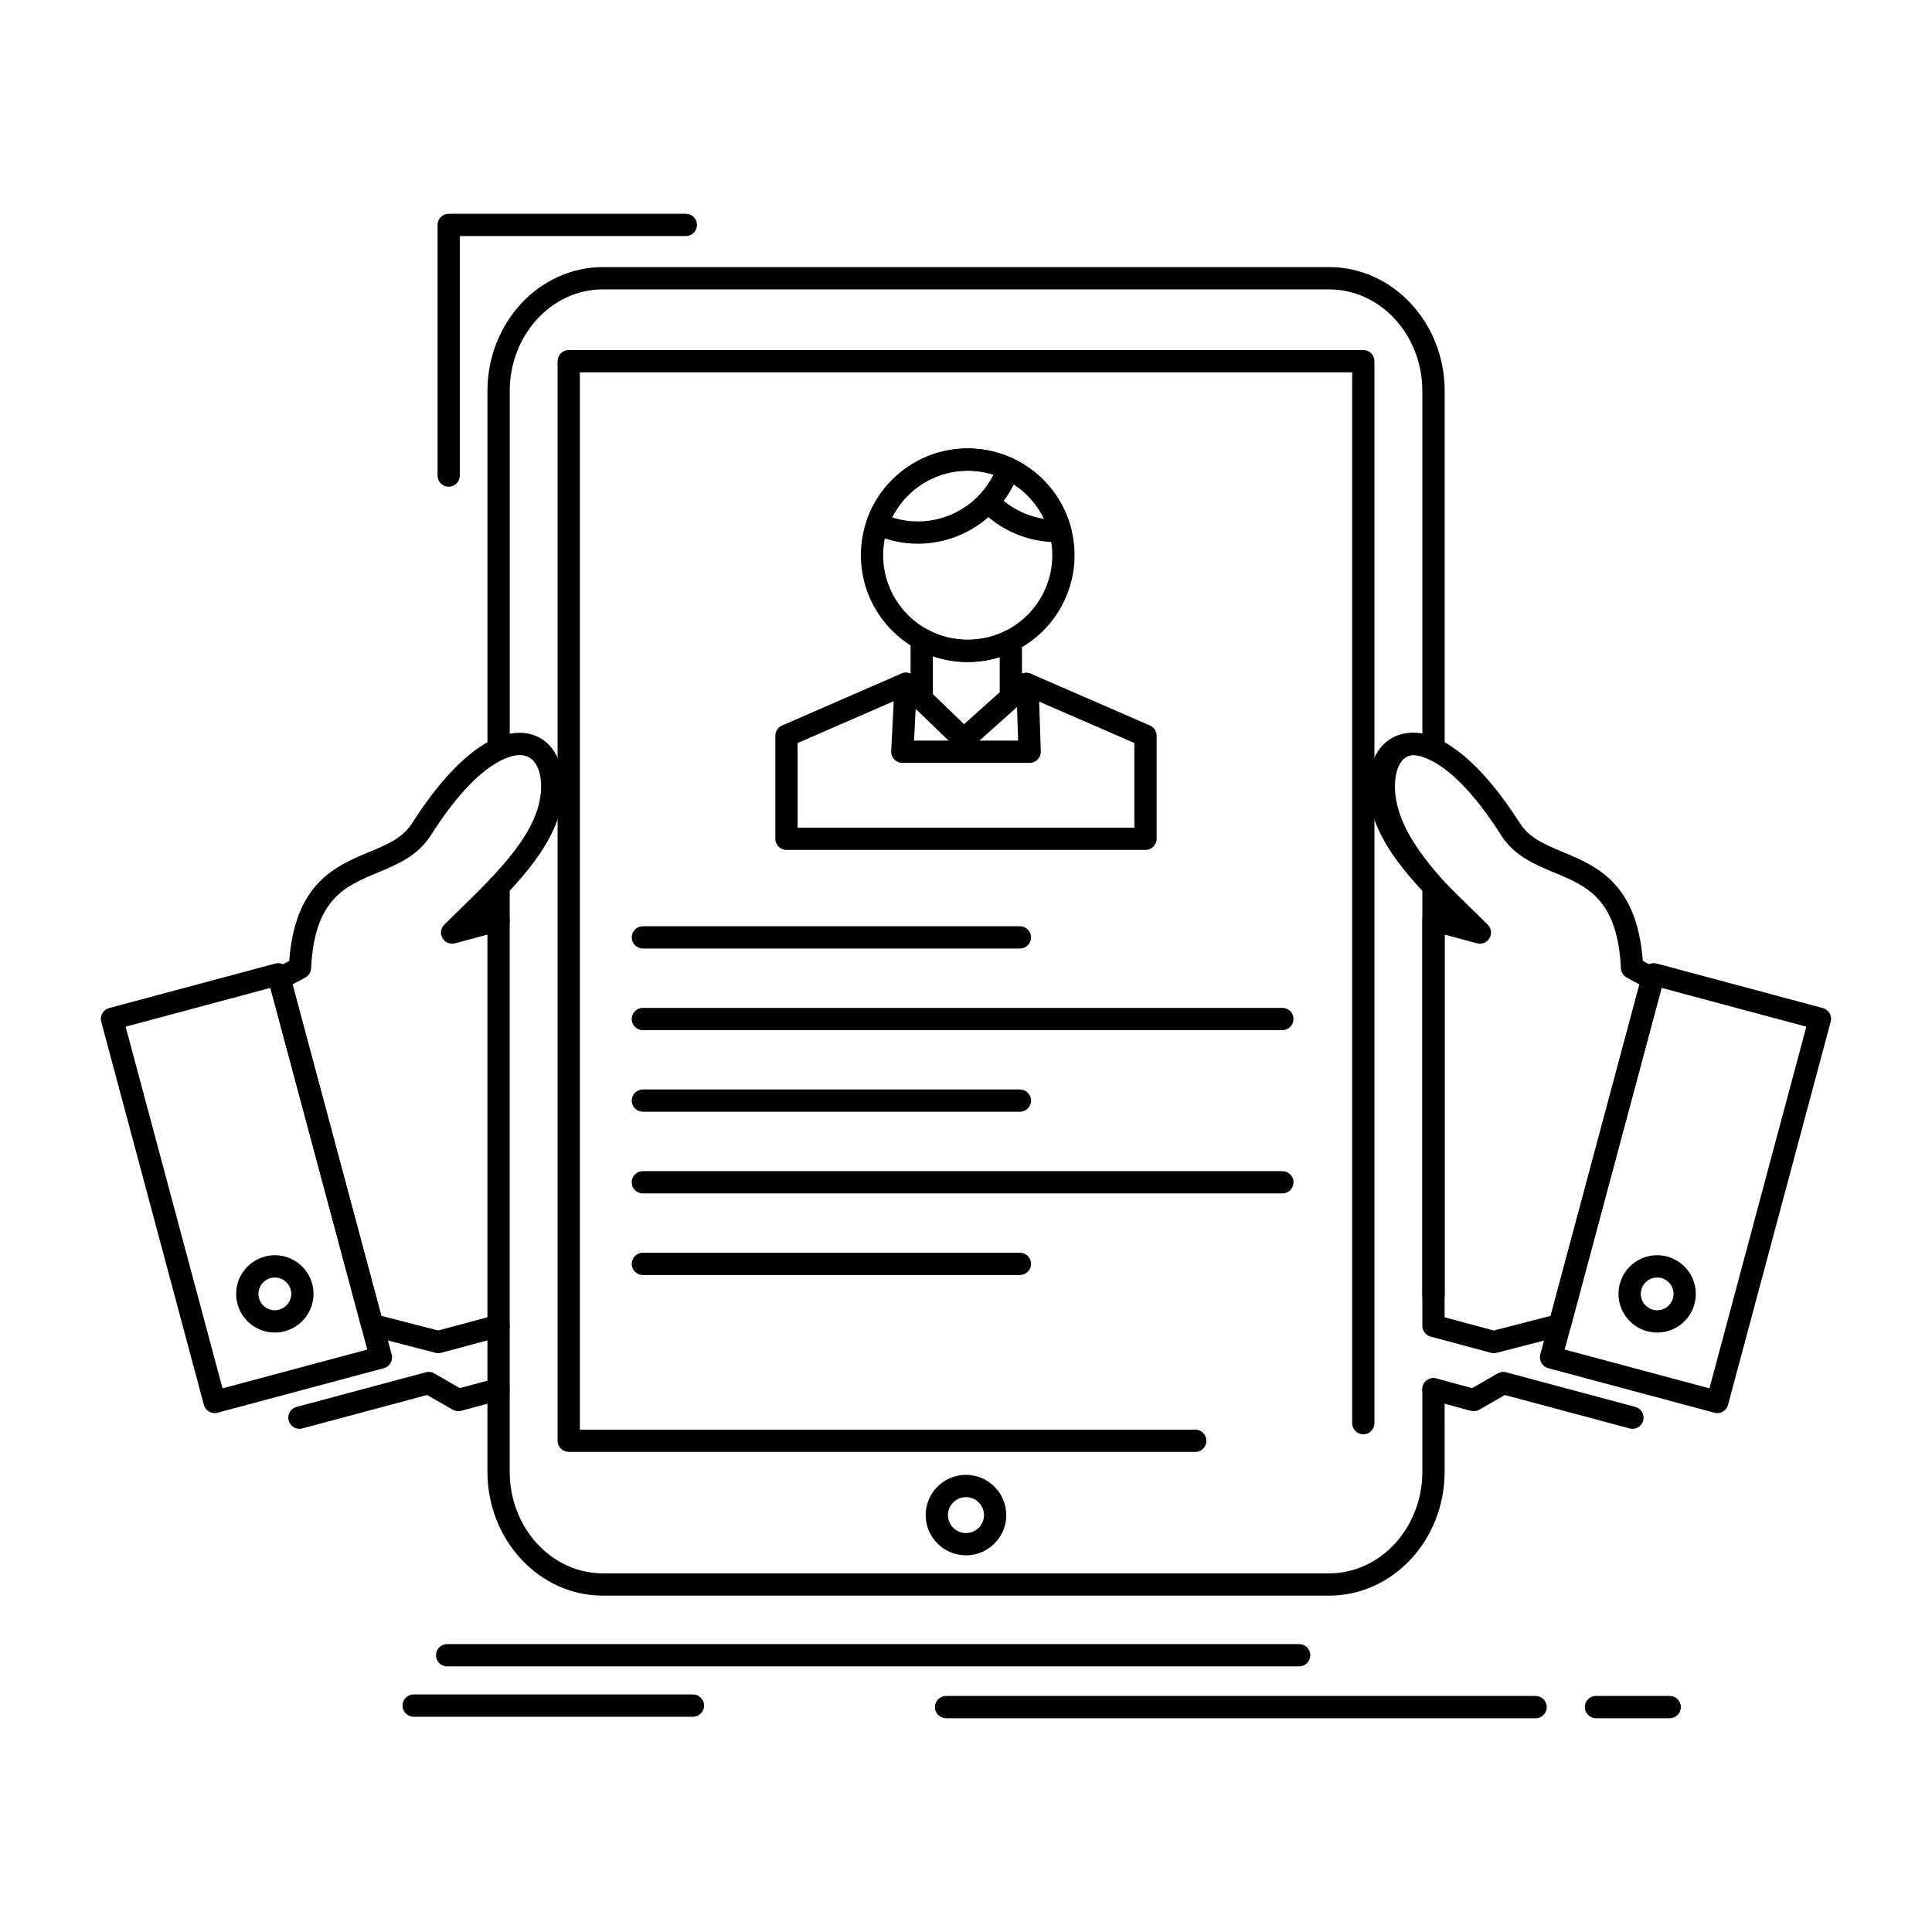 <?xml version="1.0" encoding="UTF-8"?>
<!-- Uploaded to: ICON Repo, www.svgrepo.com, Generator: ICON Repo Mixer Tools -->
<svg fill="#000000" width="800px" height="800px" version="1.1" viewBox="144 144 512 512" xmlns="http://www.w3.org/2000/svg">
 <g>
  <path d="m496.23 566.86h-192.47c-16.863 0-30.586-14.73-30.586-32.84v-38.66c0-1.629 1.32-2.953 2.953-2.953 1.629 0 2.953 1.32 2.953 2.953v38.66c0 14.852 11.07 26.934 24.68 26.934h192.47c13.625 0 24.707-12.082 24.707-26.934v-21.867c0-1.629 1.32-2.953 2.953-2.953 1.629 0 2.953 1.32 2.953 2.953l-0.004 21.867c0 18.109-13.73 32.84-30.609 32.84zm27.656-76.688c-1.629 0-2.953-1.32-2.953-2.953l0.004-107.22c-6.461-7.5-12.871-16.496-13.172-26.852-0.008-0.246-0.012-0.484-0.012-0.723 0-8.508 4.41-14.227 10.973-14.227 0.723 0 1.457 0.07 2.207 0.207v-90.777c0-14.852-11.082-26.934-24.707-26.934h-192.46-0.086c-13.57 0.051-24.594 12.113-24.594 26.934v94.891c0 1.629-1.32 2.953-2.953 2.953-1.629 0-2.953-1.32-2.953-2.953v-94.891c0-18.109 13.719-32.84 30.586-32.84h0.094 192.38c16.879 0 30.613 14.73 30.613 32.84v94.891c0 1.02-0.527 1.969-1.395 2.508-0.867 0.539-1.953 0.59-2.867 0.137-1.422-0.703-2.715-1.062-3.848-1.062-3.738 0-5.07 4.301-5.07 8.324 0 0.184 0.004 0.371 0.008 0.559 0.258 8.871 6.434 17.098 12.445 23.973 0.469 0.539 0.73 1.23 0.73 1.945v108.32c-0.008 1.625-1.328 2.949-2.961 2.949zm-247.76-99.387c-1.629 0-2.953-1.32-2.953-2.953v-8.934c0-1.629 1.32-2.953 2.953-2.953 1.629 0 2.953 1.32 2.953 2.953v8.934c0 1.629-1.324 2.953-2.953 2.953z"/>
  <path d="m460.77 528.76h-166.05c-1.629 0-2.953-1.324-2.953-2.953v-286.09c0-1.629 1.32-2.953 2.953-2.953h210.57c1.629 0 2.953 1.32 2.953 2.953v281.43c0 1.629-1.32 2.953-2.953 2.953-1.629 0-2.953-1.324-2.953-2.953v-278.47l-204.67-0.004v280.2h163.09c1.629 0 2.953 1.324 2.953 2.953-0.004 1.629-1.324 2.949-2.953 2.949z"/>
  <path d="m399.99 556.18c-5.887 0-10.676-4.777-10.676-10.652 0-5.887 4.789-10.68 10.676-10.68 5.887 0 10.68 4.793 10.68 10.68 0 5.875-4.793 10.652-10.68 10.652zm0-15.426c-2.633 0-4.773 2.144-4.773 4.777 0 2.617 2.141 4.746 4.773 4.746 2.633 0 4.777-2.129 4.777-4.746-0.004-2.637-2.144-4.777-4.777-4.777z"/>
  <path d="m539.85 502.6c-0.258 0-0.516-0.035-0.766-0.102l-15.965-4.293c-1.289-0.348-2.184-1.516-2.184-2.852v-107.52c0-0.918 0.426-1.785 1.156-2.344 0.73-0.559 1.672-0.746 2.562-0.508l1.438 0.387c-9.922-9.859-19.008-20.188-19.398-32.207-0.008-0.25-0.012-0.496-0.012-0.738 0-8.504 4.672-14.219 11.629-14.219 8.535 0 18.656 8.516 28.5 23.977 2.496 3.918 6.625 5.637 11.406 7.629 8.762 3.648 19.609 8.168 21.145 28.84l3.973 2.144c1.203 0.648 1.801 2.035 1.453 3.356l-24.59 91.762c-0.277 1.027-1.086 1.828-2.113 2.094l-17.492 4.508c-0.246 0.062-0.496 0.09-0.742 0.09zm-13.012-9.504 13.027 3.504 15.07-3.883 23.539-87.832-3.367-1.82c-0.91-0.492-1.496-1.422-1.547-2.457-0.883-18.379-9.012-21.766-17.621-25.348-5.223-2.176-10.625-4.426-14.117-9.906-12.551-19.715-21.176-21.246-23.52-21.246-5.309 0-5.723 6.363-5.723 8.312 0 0.18 0.004 0.363 0.008 0.551 0.371 11.379 11.34 22.07 21.949 32.414 1.254 1.223 2.5 2.438 3.723 3.648 0.953 0.941 1.148 2.406 0.484 3.566-0.668 1.16-2.031 1.73-3.324 1.383l-8.582-2.305z"/>
  <path d="m599.11 518.49c-0.254 0-0.512-0.031-0.766-0.102l-44.066-11.805c-0.758-0.203-1.402-0.695-1.793-1.375-0.391-0.676-0.496-1.484-0.297-2.238l27.203-101.54c0.422-1.574 2.043-2.504 3.613-2.09l44.062 11.805c0.758 0.203 1.402 0.695 1.789 1.375 0.391 0.676 0.496 1.484 0.297 2.238l-27.203 101.54c-0.344 1.32-1.535 2.191-2.84 2.191zm-40.453-16.844 38.363 10.277 25.676-95.844-38.363-10.277z"/>
  <path d="m583.17 497.14c-0.895 0-1.789-0.117-2.664-0.352-4.469-1.203-7.59-5.269-7.59-9.887 0-0.898 0.117-1.797 0.352-2.668 1.199-4.465 5.266-7.586 9.887-7.586 0.895 0 1.789 0.117 2.664 0.352 4.469 1.207 7.59 5.269 7.59 9.887 0 0.898-0.117 1.797-0.352 2.668-1.184 4.465-5.25 7.586-9.887 7.586zm-0.012-14.59c-1.953 0-3.676 1.324-4.184 3.215-0.102 0.371-0.148 0.754-0.148 1.133 0 1.953 1.324 3.676 3.219 4.188 0.371 0.098 0.75 0.148 1.129 0.148 1.961 0 3.68-1.32 4.184-3.207 0.102-0.379 0.152-0.758 0.152-1.141 0-1.953-1.324-3.672-3.219-4.188-0.375-0.094-0.754-0.148-1.133-0.148z"/>
  <path d="m576.63 522.65c-0.254 0-0.512-0.031-0.766-0.102l-33.055-8.859-6.777 3.898c-0.68 0.391-1.48 0.492-2.238 0.293l-10.68-2.871c-1.574-0.426-2.508-2.043-2.086-3.617 0.426-1.574 2.043-2.504 3.617-2.086l9.496 2.555 6.773-3.898c0.676-0.391 1.484-0.496 2.234-0.293l34.234 9.176c1.574 0.422 2.508 2.039 2.086 3.613-0.344 1.32-1.535 2.191-2.84 2.191z"/>
  <path d="m414.29 395.37h-99.922c-1.629 0-2.953-1.32-2.953-2.953 0-1.629 1.32-2.953 2.953-2.953h99.922c1.633 0 2.953 1.32 2.953 2.953-0.004 1.633-1.324 2.953-2.953 2.953z"/>
  <path d="m483.84 417h-169.48c-1.629 0-2.953-1.324-2.953-2.953 0-1.629 1.32-2.953 2.953-2.953h169.48c1.629 0 2.953 1.32 2.953 2.953 0 1.629-1.32 2.953-2.953 2.953z"/>
  <path d="m414.29 438.62h-99.922c-1.629 0-2.953-1.324-2.953-2.953 0-1.629 1.32-2.953 2.953-2.953h99.922c1.633 0 2.953 1.32 2.953 2.953-0.004 1.633-1.324 2.953-2.953 2.953z"/>
  <path d="m483.84 460.27h-169.48c-1.629 0-2.953-1.32-2.953-2.953 0-1.629 1.32-2.953 2.953-2.953h169.48c1.629 0 2.953 1.32 2.953 2.953 0 1.629-1.32 2.953-2.953 2.953z"/>
  <path d="m414.29 481.89h-99.922c-1.629 0-2.953-1.32-2.953-2.953 0-1.629 1.32-2.953 2.953-2.953h99.922c1.633 0 2.953 1.324 2.953 2.953-0.004 1.633-1.324 2.953-2.953 2.953z"/>
  <path d="m488.29 585.61h-225.79c-1.629 0-2.953-1.32-2.953-2.953 0-1.629 1.32-2.953 2.953-2.953h225.79c1.629 0 2.953 1.32 2.953 2.953-0.004 1.629-1.324 2.953-2.953 2.953z"/>
  <path d="m550.96 599.35h-156.24c-1.629 0-2.953-1.32-2.953-2.953 0-1.629 1.32-2.953 2.953-2.953h156.23c1.629 0 2.953 1.32 2.953 2.953 0 1.633-1.32 2.953-2.949 2.953z"/>
  <path d="m586.49 599.35h-19.543c-1.629 0-2.953-1.32-2.953-2.953 0-1.629 1.32-2.953 2.953-2.953h19.543c1.629 0 2.953 1.32 2.953 2.953 0 1.633-1.32 2.953-2.953 2.953z"/>
  <path d="m327.64 598.95h-74.02c-1.629 0-2.953-1.32-2.953-2.953 0-1.629 1.32-2.953 2.953-2.953h74.02c1.629 0 2.953 1.324 2.953 2.953-0.004 1.633-1.324 2.953-2.953 2.953z"/>
  <path d="m260.15 502.6c-0.246 0-0.496-0.031-0.738-0.094l-17.492-4.508c-1.031-0.266-1.84-1.066-2.113-2.094l-24.59-91.758c-0.352-1.32 0.25-2.707 1.453-3.356l3.977-2.144c1.543-20.668 12.391-25.188 21.148-28.836 4.781-1.992 8.906-3.711 11.398-7.629 9.852-15.465 19.973-23.98 28.504-23.98 6.945 0 11.609 5.707 11.609 14.195 0 0.25-0.004 0.5-0.012 0.758-0.379 12.023-9.465 22.352-19.391 32.215l1.457-0.391c0.887-0.238 1.832-0.051 2.562 0.508 0.727 0.559 1.156 1.426 1.156 2.344v107.53c0 1.336-0.895 2.504-2.188 2.852l-15.977 4.293c-0.25 0.066-0.508 0.098-0.766 0.098zm-15.086-9.887 15.07 3.883 13.039-3.504v-101.41l-8.594 2.305c-1.301 0.348-2.66-0.219-3.324-1.379-0.668-1.16-0.469-2.625 0.484-3.57 1.219-1.207 2.465-2.422 3.719-3.644 10.609-10.344 21.582-21.039 21.938-32.422 0.008-0.191 0.008-0.383 0.008-0.57 0-1.945-0.41-8.293-5.707-8.293-2.344 0-10.965 1.531-23.523 21.246-3.484 5.484-8.887 7.731-14.109 9.906-8.605 3.586-16.734 6.969-17.625 25.348-0.051 1.031-0.637 1.965-1.547 2.457l-3.371 1.82z"/>
  <path d="m200.88 518.49c-1.305 0-2.496-0.871-2.852-2.191l-27.199-101.54c-0.203-0.758-0.098-1.562 0.297-2.238 0.391-0.68 1.035-1.172 1.793-1.375l44.066-11.805c1.578-0.422 3.191 0.512 3.613 2.09l27.203 101.54c0.203 0.758 0.098 1.562-0.297 2.238-0.391 0.68-1.035 1.172-1.793 1.375l-44.066 11.805c-0.254 0.066-0.512 0.102-0.766 0.102zm-23.586-102.41 25.676 95.844 38.363-10.277-25.676-95.844z"/>
  <path d="m216.82 497.14c-4.617 0-8.688-3.121-9.887-7.586-0.234-0.875-0.352-1.77-0.352-2.664 0-4.621 3.129-8.691 7.606-9.891 0.871-0.234 1.766-0.352 2.66-0.352 4.617 0 8.684 3.121 9.887 7.586 0.234 0.871 0.352 1.766 0.352 2.656 0 4.621-3.125 8.688-7.598 9.895-0.879 0.238-1.773 0.355-2.668 0.355zm0.023-14.59c-0.375 0-0.758 0.051-1.129 0.148-1.902 0.512-3.231 2.234-3.231 4.188 0 0.379 0.051 0.758 0.152 1.129 0.508 1.895 2.231 3.219 4.188 3.219 0.379 0 0.758-0.051 1.133-0.152 1.898-0.512 3.227-2.234 3.227-4.195 0-0.375-0.051-0.754-0.148-1.125-0.516-1.887-2.234-3.211-4.191-3.211z"/>
  <path d="m223.35 522.65c-1.305 0-2.496-0.871-2.852-2.191-0.422-1.574 0.512-3.195 2.09-3.613l34.258-9.176c0.754-0.203 1.559-0.098 2.238 0.293l6.762 3.898 9.512-2.555c1.574-0.426 3.195 0.512 3.617 2.086 0.422 1.574-0.512 3.191-2.086 3.617l-10.691 2.871c-0.758 0.203-1.562 0.098-2.238-0.293l-6.762-3.898-33.082 8.859c-0.254 0.066-0.512 0.102-0.766 0.102z"/>
  <path d="m400.45 319.45c-15.605 0-28.305-12.699-28.305-28.305s12.699-28.305 28.305-28.305c15.613 0 28.316 12.699 28.316 28.305s-12.703 28.305-28.316 28.305zm0-50.707c-12.352 0-22.402 10.047-22.402 22.402 0 12.352 10.047 22.402 22.402 22.402 12.359 0 22.414-10.047 22.414-22.402-0.004-12.355-10.055-22.402-22.414-22.402z"/>
  <path d="m425.02 287.68h-0.02-0.832c-7.762 0-15.004-3.074-20.395-8.652-1.086-1.125-1.109-2.906-0.043-4.059 2.09-2.254 3.668-4.871 4.695-7.777 0.277-0.785 0.875-1.418 1.645-1.738 0.77-0.32 1.641-0.305 2.394 0.051 7.531 3.539 13.09 10.137 15.297 18.129 0.137 0.336 0.207 0.707 0.207 1.094 0.004 1.629-1.32 2.953-2.949 2.953zm-15.062-10.969c3.102 2.547 6.785 4.191 10.738 4.801-1.781-3.734-4.559-6.906-8.047-9.168-0.766 1.535-1.664 2.992-2.691 4.367z"/>
  <path d="m387.26 288.09c-4.172 0-8.207-0.895-11.992-2.664-1.375-0.641-2.039-2.219-1.535-3.652 3.969-11.324 14.703-18.93 26.715-18.93 4.18 0 8.219 0.895 12.008 2.664 1.375 0.641 2.039 2.227 1.535 3.656-4.004 11.32-14.742 18.926-26.73 18.926zm-6.852-6.977c2.207 0.711 4.504 1.07 6.852 1.07 8.535 0 16.27-4.871 20.047-12.371-2.207-0.711-4.504-1.07-6.859-1.07-8.551 0.004-16.285 4.875-20.039 12.371z"/>
  <path d="m447.57 369.24h-95.145c-1.629 0-2.953-1.32-2.953-2.953v-27.312c0-1.176 0.695-2.238 1.773-2.707l31.617-13.762c1.094-0.477 2.363-0.246 3.223 0.578l13.398 12.887 14.484-12.957c0.859-0.77 2.086-0.965 3.144-0.508l31.633 13.762c1.078 0.469 1.773 1.531 1.773 2.707v27.312c0 1.629-1.32 2.953-2.949 2.953zm-92.195-5.906h89.242v-22.426l-28.121-12.234-15.113 13.52c-1.152 1.031-2.902 0.996-4.016-0.07l-13.953-13.418-28.039 12.203z"/>
  <path d="m416.87 346.17h-33.75c-0.809 0-1.582-0.332-2.141-0.918-0.559-0.586-0.848-1.375-0.809-2.184l0.926-18.004c0.082-1.629 1.453-2.871 3.102-2.797 1.629 0.082 2.879 1.473 2.797 3.102l-0.766 14.898h27.59l-0.5-14.816c-0.055-1.629 1.219-2.996 2.852-3.051 1.668-0.043 2.996 1.223 3.051 2.852l0.602 17.867c0.027 0.801-0.273 1.578-0.828 2.152-0.559 0.574-1.324 0.898-2.125 0.898z"/>
  <path d="m399.82 342.57h-0.793c-0.766 0-1.5-0.297-2.051-0.828l-10.758-10.383c-0.574-0.555-0.902-1.324-0.902-2.125v-15.855c0-1.043 0.551-2.008 1.449-2.543 0.898-0.531 2.012-0.551 2.926-0.047 3.266 1.797 6.984 2.746 10.758 2.746 3.535 0 6.941-0.809 10.121-2.398 0.914-0.457 2-0.41 2.871 0.129 0.871 0.539 1.398 1.488 1.398 2.512v15.027c0 0.84-0.355 1.641-0.984 2.199l-12.074 10.809c-0.531 0.488-1.234 0.758-1.961 0.758zm-8.598-14.59 8.262 7.973 9.457-8.469v-9.344c-5.769 1.801-12.082 1.699-17.719-0.238z"/>
  <path d="m262.91 272.98c-1.629 0-2.953-1.32-2.953-2.953v-66.426c0-1.629 1.32-2.953 2.953-2.953h62.844c1.629 0 2.953 1.32 2.953 2.953 0 1.629-1.32 2.953-2.953 2.953h-59.895v63.477c0 1.629-1.32 2.949-2.949 2.949z"/>
 </g>
</svg>